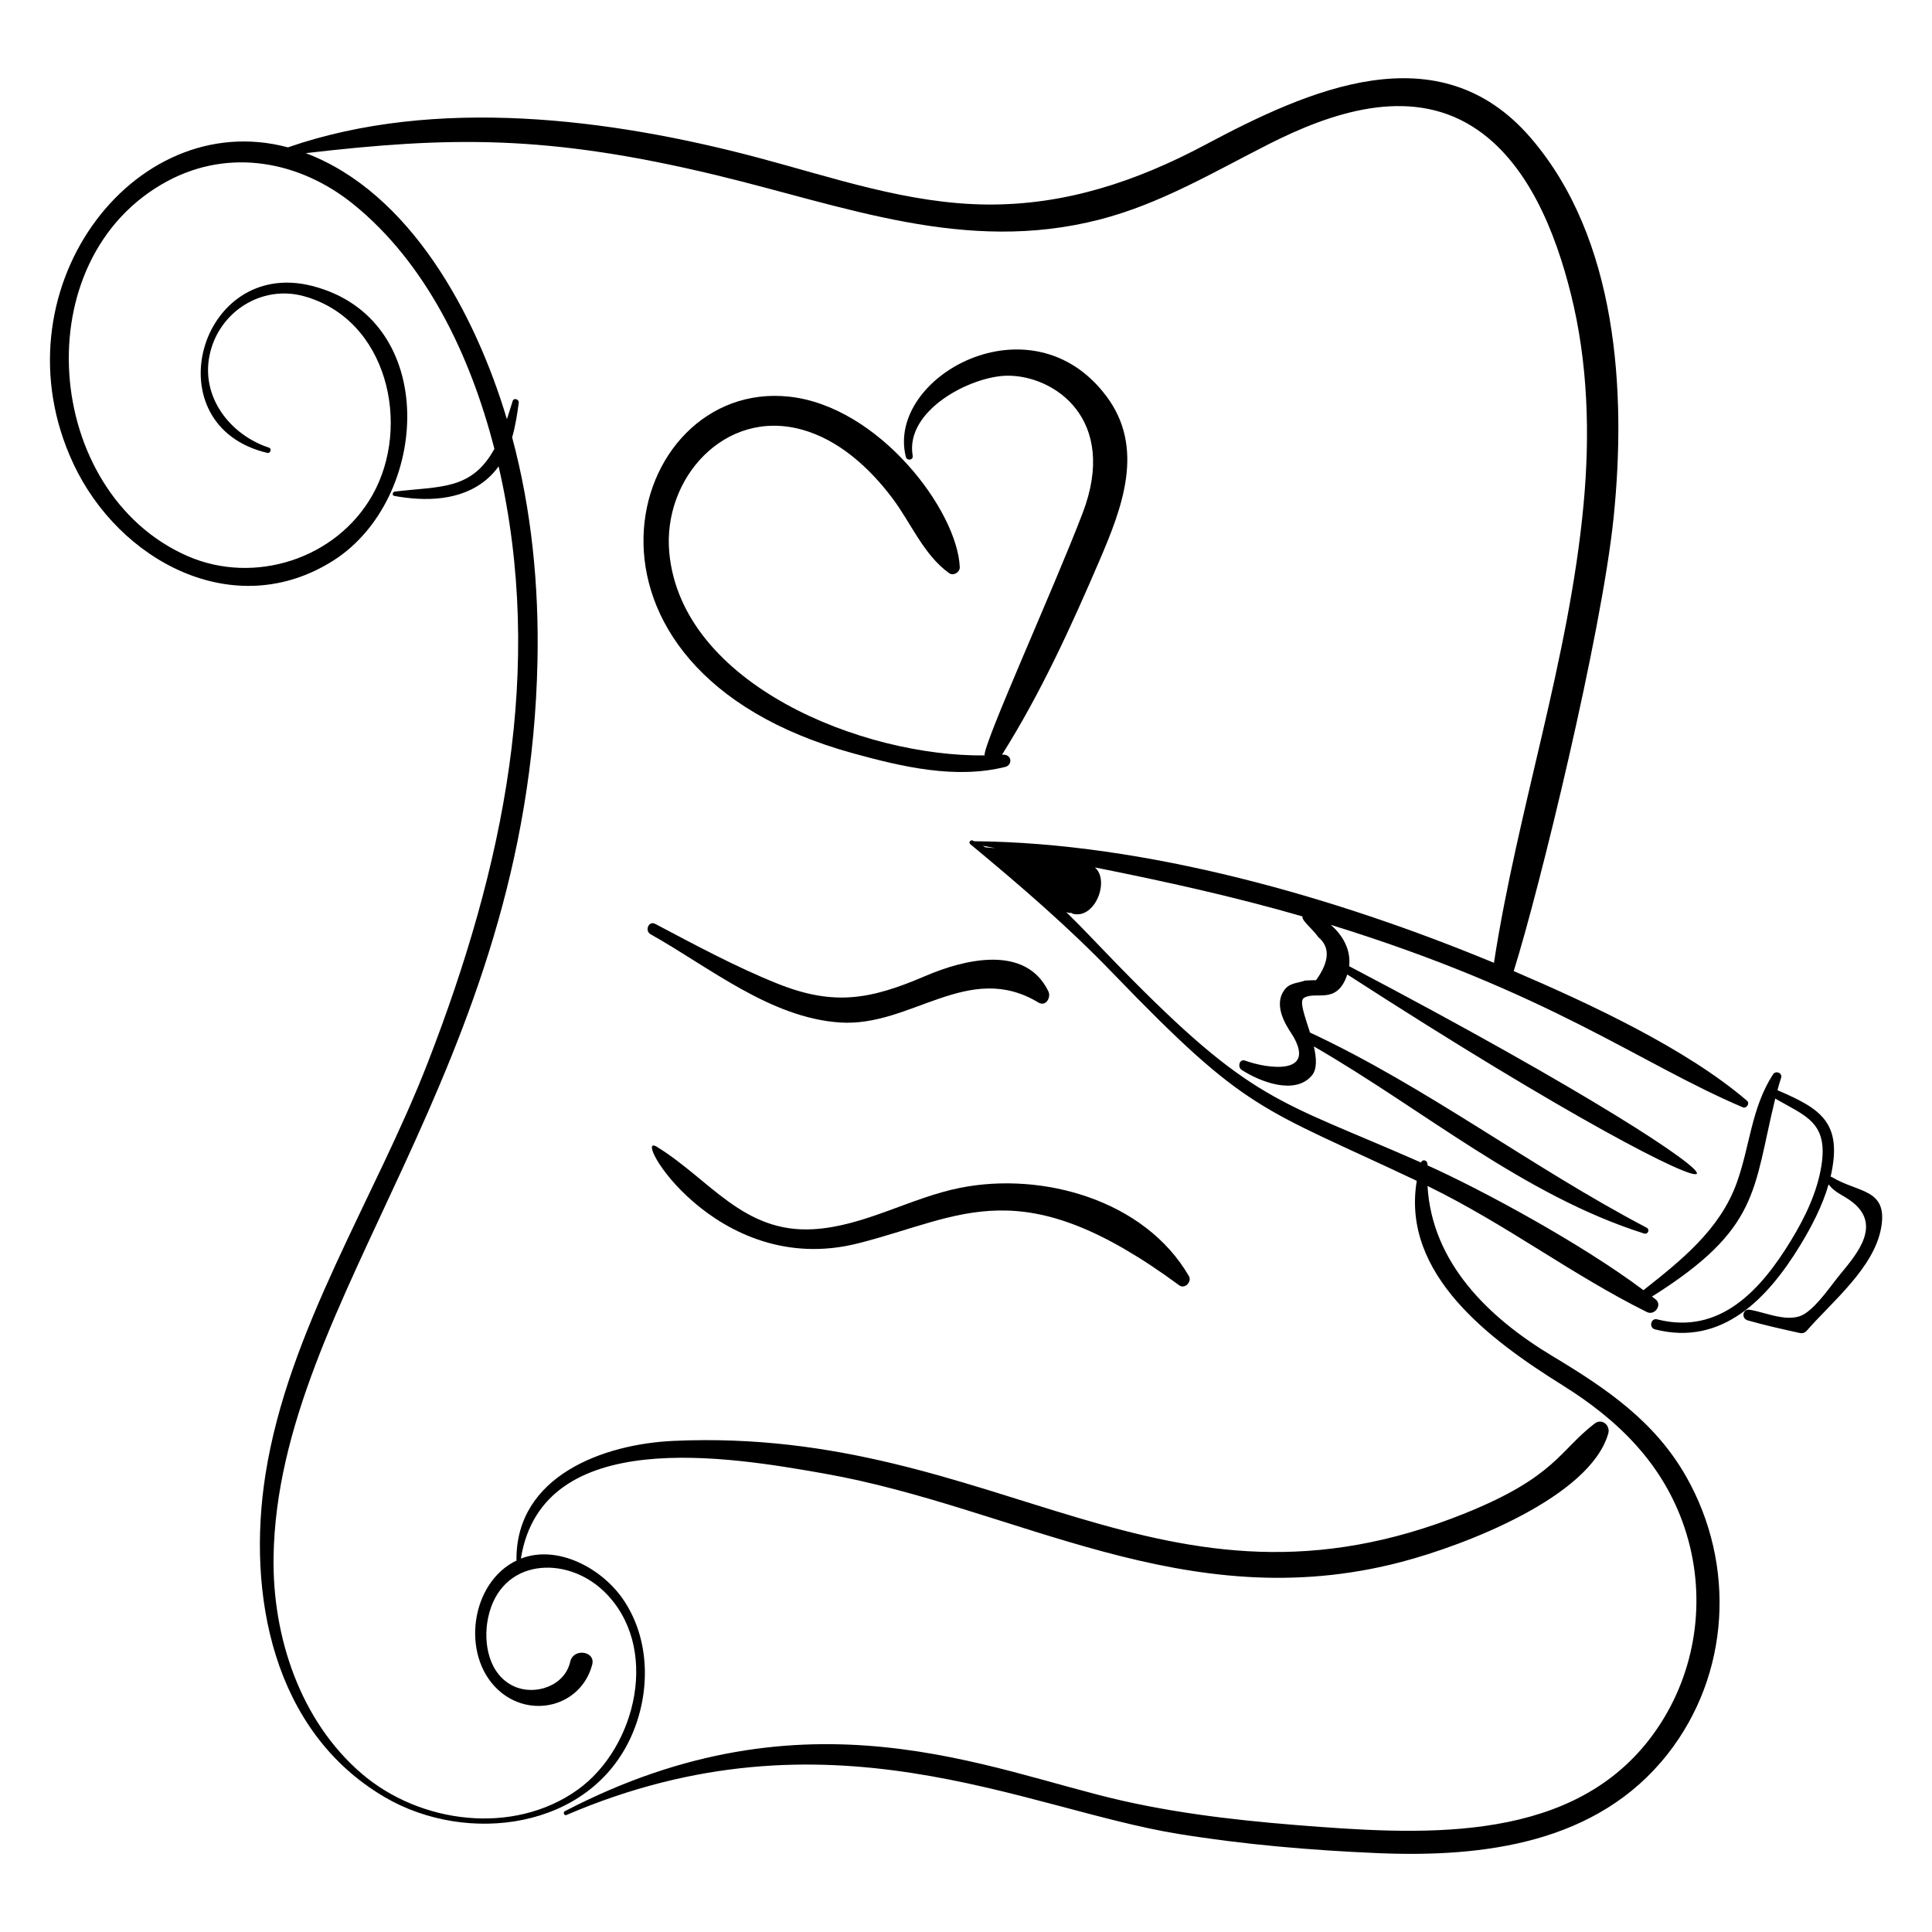 <?xml version="1.0" encoding="UTF-8"?>
<!-- Uploaded to: ICON Repo, www.iconrepo.com, Generator: ICON Repo Mixer Tools -->
<svg fill="#000000" width="800px" height="800px" version="1.1" viewBox="144 144 512 512" xmlns="http://www.w3.org/2000/svg">
 <g>
  <path d="m232.34 292.55c25.66-16.297 28.426-64.145-5.664-72.785-29.914-7.582-42.402 37.047-11.816 44.262 0.793 0.188 1.25-1.125 0.453-1.383-10.336-3.383-18.172-13.445-15.734-24.699 2.449-11.32 13.738-18.512 24.887-15.469 22.211 6.062 28.641 34.301 18.234 52.727-9.578 16.957-31.352 23.902-49.051 16.137-38.25-16.789-43.43-78.898-5.234-99.363 16.438-8.805 35.078-5.309 49.234 6.144 19.117 15.469 30.926 39.691 37.371 64.836-6.074 11.004-14.215 9.852-26.387 11.316-0.613 0.074-0.824 1.031-0.125 1.156 8.133 1.484 17.48 1.348 24.219-4.18 1.352-1.109 2.465-2.336 3.414-3.652 12.293 53.535 1.375 106.07-18.75 157.95-13.891 35.809-36.992 70.805-43.031 109.16-4.988 31.672 1.855 68.125 31.602 85.559 21.758 12.754 54.316 8.629 65.379-16.23 5.098-11.457 5.019-25.609-2.191-36.164-5.668-8.301-17.398-14.602-27.113-10.828 5.668-35.469 55.43-26.938 80.312-22.551 51.16 9.02 95.59 38.449 152.92 23.465 17.082-4.465 50.145-17.258 54.941-34.078 0.609-2.141-1.688-4.106-3.606-2.633-9.293 7.129-10.426 14.121-34.203 23.734-80.766 32.66-123.44-23.02-209.85-19.137-18.695 0.84-41.789 9.305-41.684 31.496 0 0.078 0.051 0.125 0.082 0.188-12.242 5.828-14.84 25.051-5.019 34.227 8.473 7.918 22.055 4.559 25.012-6.613 0.953-3.594-4.988-4.488-5.824-0.773-1.473 6.535-9.418 9.035-14.887 6.531-6.699-3.066-8.254-11.496-6.891-18.105 3.258-15.816 20.574-16.762 30.637-7.141 15.141 14.473 8.805 41.426-6.914 52.66-17.043 12.18-41.789 8.957-57.223-4.297-16.355-14.047-23.676-36.395-23.34-57.449 1.098-68.898 67.715-128.52 69.941-237.42 0.406-19.949-1.566-40.047-6.715-59.238 0.852-2.961 1.336-6.082 1.754-9.191 0.121-0.914-1.32-1.395-1.613-0.453-0.484 1.555-0.984 3.18-1.531 4.816-8.398-28.066-25.68-60.043-53.309-70.5 37.762-4.356 63.652-5.019 108.64 5.797 34.289 8.246 66.074 20.98 101.72 11.809 16.125-4.148 30.113-12.523 44.832-19.984 16.398-8.312 36.922-15.363 53.98-4.684 14.734 9.227 22.098 28.332 26.113 44.426 4.523 18.141 5.086 37.129 3.356 55.684-3.84 41.199-17.469 80.727-23.754 121.53-41.844-17.363-92.207-31.84-137.77-32.227-0.113-0.059-0.227-0.121-0.34-0.18-0.57-0.285-1.219 0.5-0.684 0.941 13.223 10.969 25.809 21.766 37.766 34.172 35.918 37.273 38.801 35.293 80.574 55.066-4.148 24.852 19.602 42.297 38.676 54.203 14.773 9.223 26.637 20.844 32.285 37.715 5.793 17.305 3.539 36.438-6.312 51.832-19.691 30.77-58.078 29.824-90.328 27.461-17.543-1.285-35.082-3.039-52.266-6.922-35.426-8.004-83.383-30.773-147.85 2.777-0.543 0.281-0.141 1.25 0.438 1 69.195-29.676 121.18-1.648 162.2 5.012 17.391 2.824 35.148 4.336 52.746 5.086 28.234 1.199 58.293-2.594 76.895-26.262 16.609-21.137 18.082-50.234 4.965-73.426-8.352-14.762-21.273-23.492-35.508-32.039-16.992-10.199-31.918-24.754-33.09-45.074 20.879 10.176 38.09 23.453 58.152 33.418 2.035 1.012 4.152-1.906 2.277-3.383-0.312-0.246-0.641-0.477-0.953-0.719 28.676-18.043 26.703-28.066 32.672-52.469 7.945 4.598 14.094 6.219 12.23 17.812-1.137 7.09-4.348 13.684-8.047 19.766-7.898 12.98-18.773 25.184-35.477 20.922-1.699-0.434-2.262 2.223-0.57 2.656 17.82 4.562 29.938-8.246 38.523-22.355 2.902-4.773 5.824-10.32 7.477-16.07 1.664 2.195 3.676 2.754 5.918 4.398 8.293 6.082 1.855 13.75-2.68 19.23-2.648 3.203-6.016 8.348-9.488 10.617-4.144 2.707-10.273-0.32-14.68-1.023-1.855-0.297-2.269 2.316-0.523 2.816 4.531 1.297 9.141 2.309 13.742 3.332 0.836 0.188 1.426-0.02 1.98-0.656 6.68-7.648 17.75-16.602 19.648-27.148 1.891-10.508-6.047-9.254-13.023-13.492-0.109-0.066-0.234-0.098-0.359-0.113 3.324-14.477-2.754-18.031-14.086-22.922 0.297-1.098 0.613-2.191 0.965-3.269 0.426-1.301-1.434-2.023-2.141-0.926-5.793 8.996-6.074 18.941-9.625 28.777-4.473 12.387-14.73 20.539-24.711 28.418-16.348-12.285-42.781-26.59-57.227-33.074 0.094-1.523-1.402-1.703-1.68-0.789-0.004 0.012-0.008 0.023-0.012 0.039-38.133-16.793-44.535-15.668-80-51.965-4.547-4.652-9.191-9.641-14.066-14.441 0.488 0.223 0.957 0.312 1.383 0.242 0.098 0.098 0.203 0.188 0.359 0.23 5.945 1.539 9.895-8.863 5.859-12.281 18.492 3.684 36.852 7.734 55.008 12.98-0.176 1.246 2.719 3.289 4.203 5.496 3.176 2.644 2.981 6.445-0.59 11.406-0.973 0.012-1.945 0.047-2.918 0.102-2.383 0.844-4.34 0.527-5.805 2.992-2.742 4.609 1.859 10.375 2.731 11.902 5.789 10.16-6.711 8.531-12.82 6.32-1.512-0.547-2.066 1.707-0.906 2.461 4.656 3.031 14.047 6.828 18.574 1.523 1.469-1.723 1.277-4.641 0.555-7.746 28.84 16.629 55.598 39.484 87.508 49.582 1.035 0.328 1.637-1.043 0.664-1.555-30.395-15.938-58.125-37.203-89.191-51.707-1.363-4.359-2.926-8.336-1.605-9.172 3.109-1.965 8.762 2.043 11.484-6.211 118.6 76.621 128.24 64.934 0.492-2.199 0.512-4.312-1.664-8.199-4.894-10.965 58.352 18.043 81.656 36.652 109.23 48.371 0.945 0.402 1.934-1.031 1.125-1.727-16.152-13.867-41.715-25.742-61.844-34.379 6.824-21.723 23.316-89.316 26.477-120.22 3.414-33.371 1.016-73.988-22.031-100.66-24.457-28.305-58.969-12.602-86.219 1.914-18.125 9.656-37.004 15.992-57.75 15.82-20.98-0.172-40.84-7.141-60.902-12.461-39.078-10.359-85.312-16.242-124.42-2.688-41.227-11.027-78.105 38.418-56.863 83.828 12.059 25.812 42.664 42.332 68.902 25.672zm175.46 76.219c-0.215-0.016-2-0.164-2.648-0.215-0.246-0.141-0.488-0.289-0.738-0.426 1.129 0.211 2.258 0.426 3.387 0.641zm24.199 4.707c-0.012-0.016-0.02-0.035-0.031-0.055 0.039 0.008 0.074 0.016 0.113 0.023-0.031 0.008-0.055 0.02-0.082 0.031z"/>
  <path d="m356.47 257.84c9.859 2.715 17.957 10.152 23.973 18.121 4.984 6.598 8.254 15.008 15.086 19.934 1.125 0.809 2.875-0.246 2.82-1.578-0.613-14.969-21.375-42.66-45.27-45.207-43.551-4.644-64.91 72.059 17.105 94.555 12.918 3.543 26.977 6.871 40.23 3.574 1.949-0.484 1.871-3.465-0.867-3.242 10.27-16.328 18.215-33.738 25.828-51.453 6.051-14.082 12.086-29.785 1.887-43.473-19.926-26.742-58.531-5.242-53.207 15.992 0.281 1.125 2.019 0.906 1.816-0.277-2.094-12.074 15.48-21.121 25.035-21.223 12.387-0.133 29.562 11.414 19.992 36.445-7.688 20.105-26.289 60.977-25.984 64.184-32.215 0.363-80.258-18.703-83.543-53.699-1.848-19.68 14.699-38.27 35.098-32.652z"/>
  <path d="m371.36 473.51c27.891-7.043 43.043-19.898 85.141 11.109 1.488 1.098 3.441-0.934 2.566-2.445-11.684-20.152-38.773-27.746-60.641-23.383-13.148 2.621-25.285 10.141-38.793 10.957-18.645 1.129-27.512-13.215-41.582-21.848-7.078-4.336 15.609 35.133 53.309 25.609z"/>
  <path d="m316.43 391.6c15.598 8.734 31.684 22.137 50.18 23.371 18.832 1.258 34.047-16.484 52.582-5.293 1.961 1.184 3.418-1.355 2.637-2.965-6.082-12.551-22.402-8.438-32.566-4.078-14.59 6.258-24.266 8.047-39.309 2.004-11.008-4.422-21.824-10.262-32.32-15.801-1.727-0.91-2.871 1.828-1.203 2.762z"/>
 </g>
</svg>